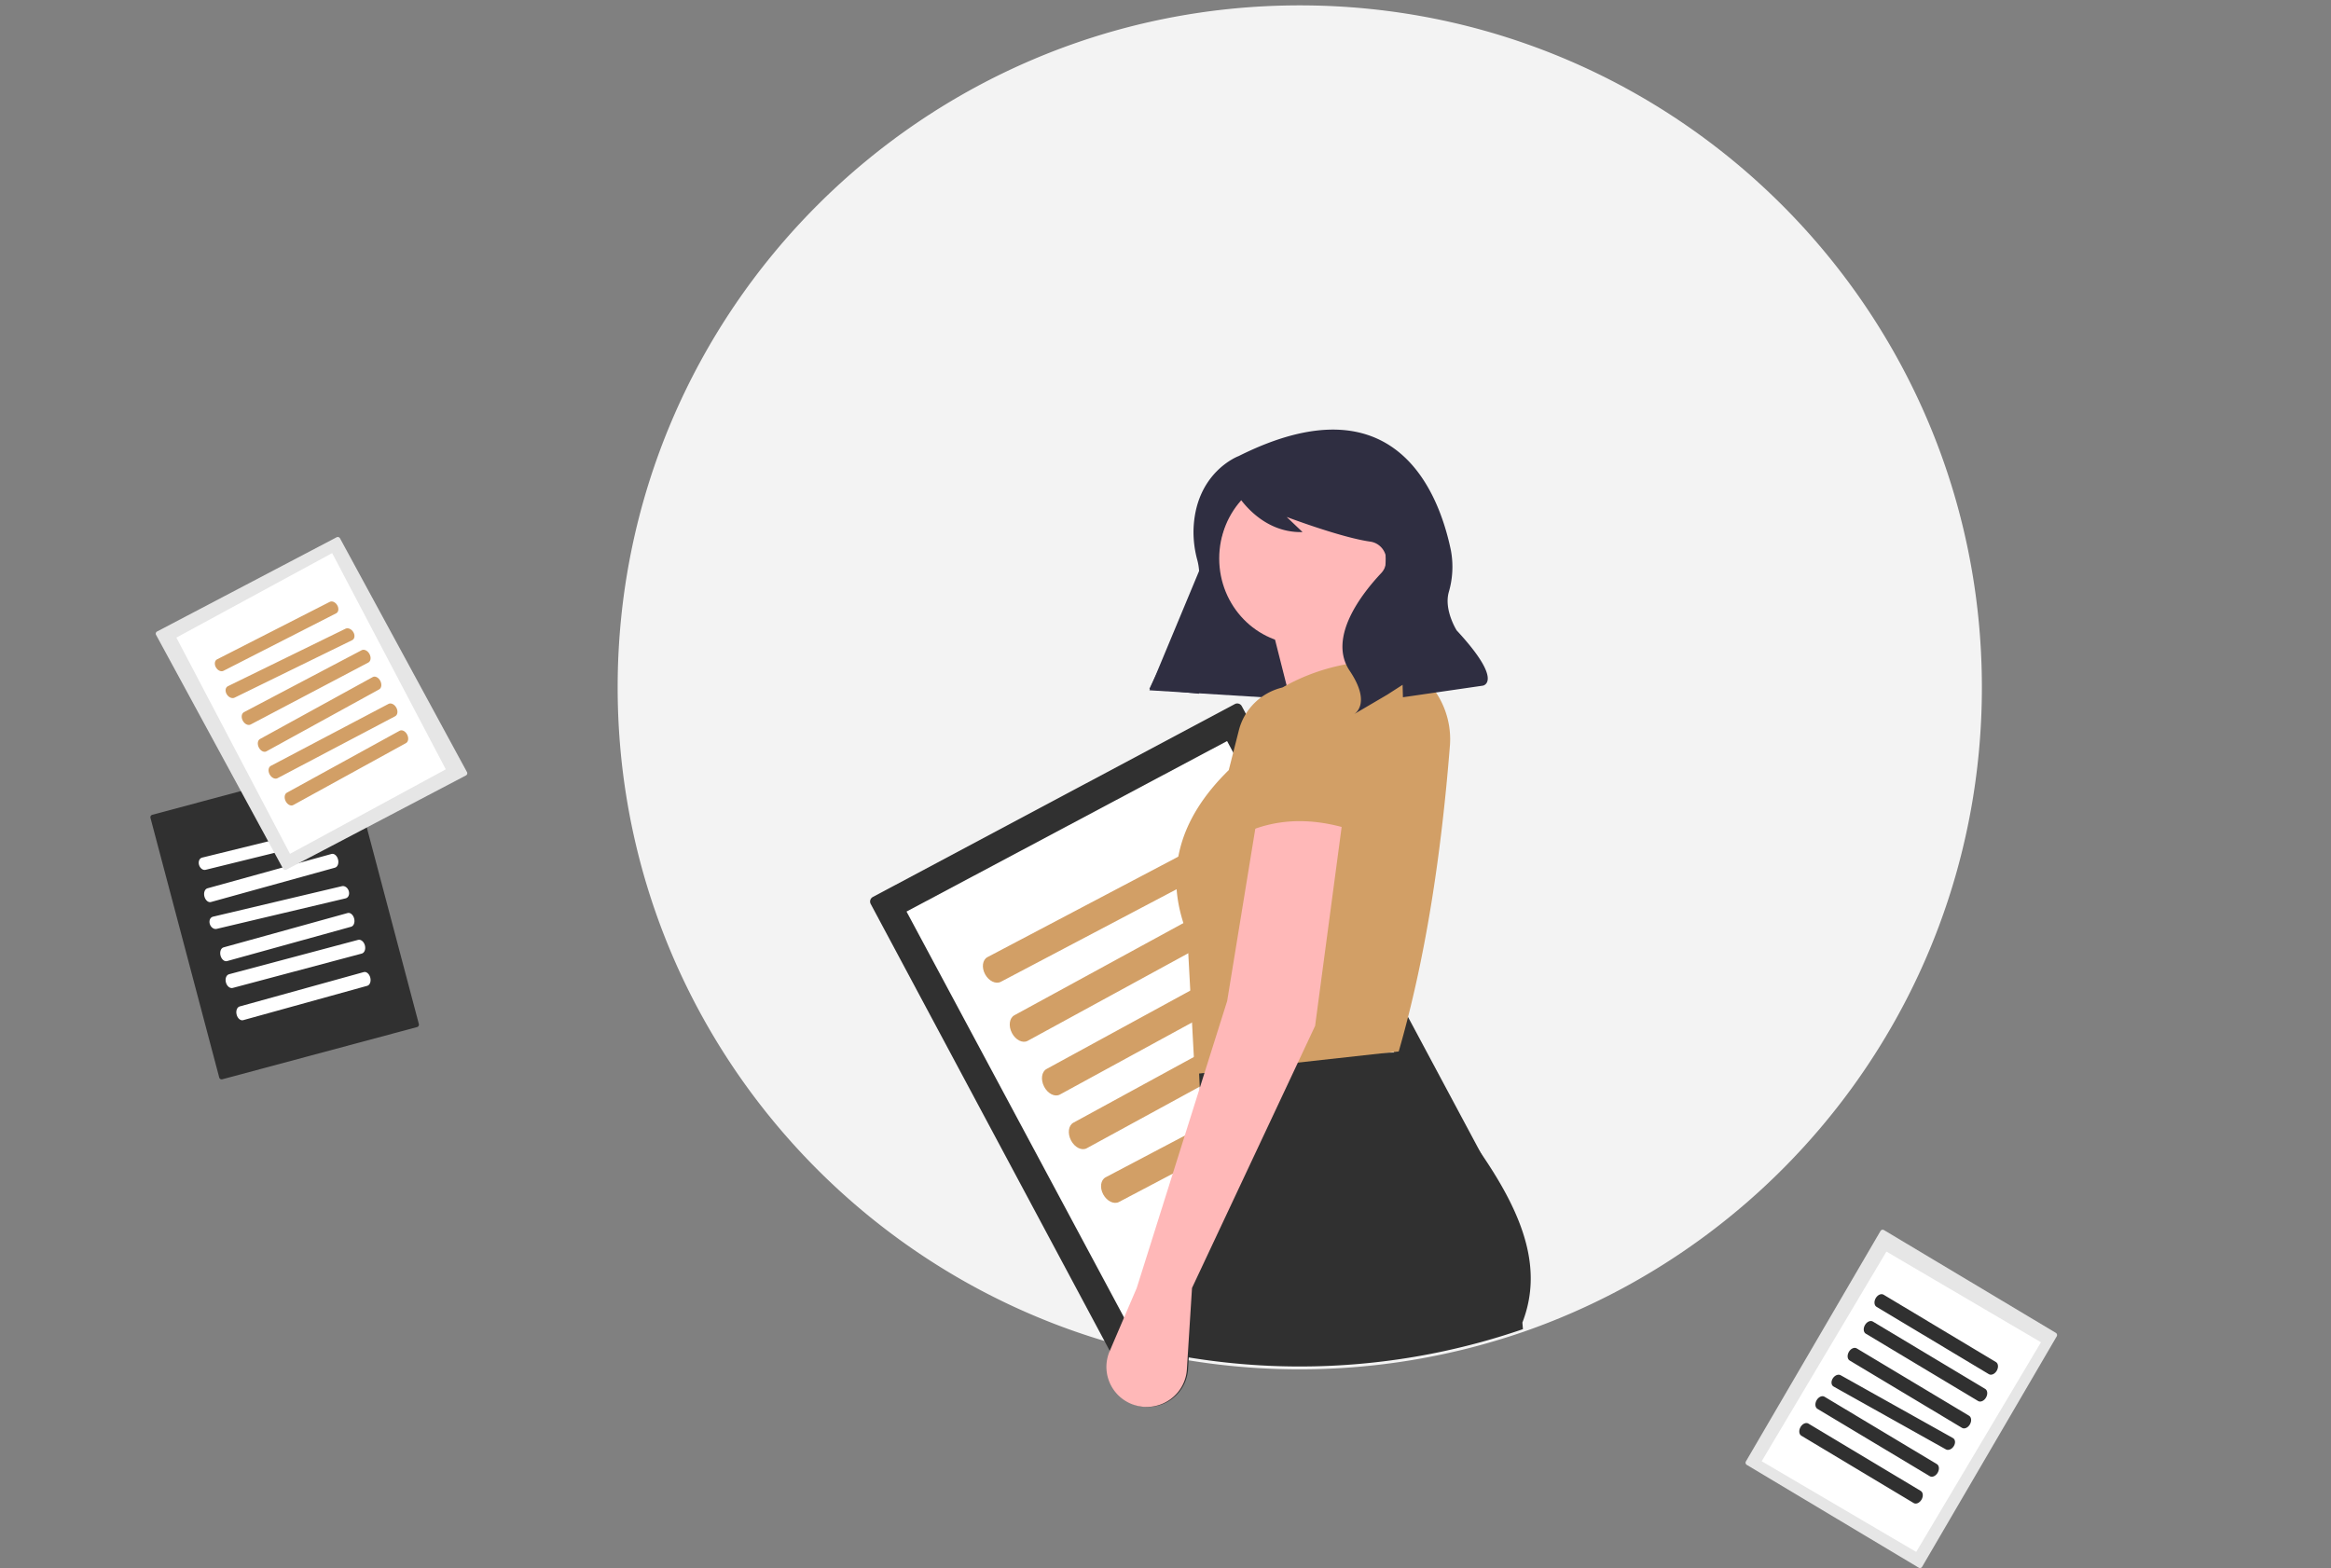 <svg width="434" height="292" viewBox="0 0 434 292" fill="none" xmlns="http://www.w3.org/2000/svg"><rect x="0" y="0" width="434" height="292" fill="#808080" stroke="none"/><path d="M369 128c0 55.58-35.701 102.818-85.423 120.036a127.8 127.8 0 0 1-62.314 5.277 120 120 0 0 1-5.905-1.115 122 122 0 0 1-7.849-1.941C154.126 235.233 115 186.186 115 128 115 57.86 171.859 1 242 1s127 56.86 127 127" fill="#F3F3F3"/><path d="M162.505 167.04a.96.96 0 0 0-.393 1.291l47.684 89.165a.96.96 0 0 0 1.293.392l67.406-35.928a.96.96 0 0 0 .393-1.291l-47.684-89.165a.96.96 0 0 0-1.293-.392z" fill="#303030"/><path d="M168.783 169.752 212.317 251 272 219.249 228.466 138zm-3.782 2.011.008-.004-.009.005z" fill="#fff"/><path d="M183.85 178.24c-.929.49-1.127 1.918-.442 3.185.686 1.266 1.999 1.899 2.929 1.409l43.813-23.074c.929-.49 1.127-1.918.442-3.185-.686-1.266-1.999-1.899-2.929-1.409zm5 10.83c-.929.507-1.127 1.987-.442 3.298.686 1.312 1.999 1.967 2.929 1.461l43.813-23.899c.929-.507 1.127-1.987.442-3.298-.686-1.312-1.999-1.967-2.929-1.461zm6 10c-.929.507-1.127 1.987-.442 3.298.686 1.312 1.999 1.967 2.929 1.461l43.813-23.899c.929-.507 1.127-1.987.442-3.298-.686-1.312-1.999-1.967-2.929-1.461zm5 10c-.929.507-1.127 1.987-.442 3.298.686 1.312 1.999 1.967 2.929 1.461l43.813-23.899c.929-.507 1.127-1.987.442-3.298-.686-1.312-1.999-1.967-2.929-1.461zm6 10.17c-.929.49-1.127 1.918-.442 3.185.686 1.266 1.999 1.899 2.929 1.409l43.813-23.074c.929-.49 1.127-1.918.442-3.185-.686-1.266-1.999-1.899-2.929-1.409z" fill="#D29F66"/><path d="M214 128.547 253.842 131 265 97.446 230.054 90z" fill="#2F2E41"/><path d="M242.5 120c8.56 0 15.5-7.163 15.5-16s-6.94-16-15.5-16-15.5 7.163-15.5 16 6.94 16 15.5 16" fill="#FFB8B8"/><path d="M268 135.869 242.676 140 236 113.607 253.727 112z" fill="#FFB8B8"/><path d="m283.447 246.282.103 1.235a127.66 127.66 0 0 1-62.218 5.266l-.136 2.194a7.5 7.5 0 0 1-6.74 6.985 7.5 7.5 0 0 1-3.456-.465l4.436-9.827 5.61-12.437 3.678-8.153-1.324-28.204-.141-2.919-.173-3.723 2.396-.014 17.032-.103 16.232-.103 2.475-.014c15.521 19.084 28.328 34.594 22.226 50.282" fill="#303030"/><path d="M260.424 195.801 222.451 200l-1.407-26.126c-4.456-11.31-1.514-21.406 7.734-30.465l1.881-7.407a10.95 10.95 0 0 1 2.948-5.124 11.04 11.04 0 0 1 5.191-2.859c6.216-3.548 13.257-5.239 21.157-4.996a15.78 15.78 0 0 1 7.631 6.284 15.65 15.65 0 0 1 2.366 9.572c-1.634 20.531-4.567 39.751-9.528 56.922" fill="#D29F66"/><path d="m250 152.465-.304 2.282-4.841 36.296-2.563 5.461-.838 1.785-19.518 41.557-.819 12.968-.135 2.18a7.43 7.43 0 0 1-3.012 5.535 7.53 7.53 0 0 1-6.201 1.27 7.5 7.5 0 0 1-2.919-1.403 7.46 7.46 0 0 1-2.847-5.62 7.4 7.4 0 0 1 .605-3.166l.781-1.826 4.257-9.938 11.539-36.625.949-3.022 1.132-3.593 3.218-10.211 5.127-31.402.486-2.993z" fill="#FFB8B8"/><path d="M253 155c-7.334-2.635-14.369-2.915-21 0l2.164-18.753a8.945 8.945 0 0 1 11.933-8.732 8.95 8.95 0 0 1 5.092 4.598 8.9 8.9 0 0 1 .852 3.392z" fill="#D29F66"/><path d="M230.618 84.932s-8.195 3.014-8.406 13.968a20 20 0 0 0 .726 5.455c.531 2.013.958 6.382-2.616 12.205A113 113 0 0 0 214 128.286l9.228.897 1.525-15.412a77 77 0 0 1 5.425-21.73l.059-.144s4.234 7.413 12.28 7.185l-2.955-2.814s10.077 3.824 15.557 4.592a3.45 3.45 0 0 1 1.706.746 3.514 3.514 0 0 1 .384 5.068l-.098.107c-3.351 3.572-10.021 11.874-5.82 18.129s.801 8.09.801 8.09l6.225-3.654 2.825-1.818.064 2.316 14.894-2.161s4.007-.693-4.889-10.292c0 0-2.383-3.758-1.479-7.083.748-2.529.888-5.201.41-7.795-2.235-10.8-10.416-32.166-39.524-17.58" fill="#2F2E41"/><path d="M28.348 151.736a.47.47 0 0 0-.332.577l12.8 48.337a.47.47 0 0 0 .575.334l36.26-9.72a.47.47 0 0 0 .333-.577l-12.8-48.337a.47.47 0 0 0-.575-.334z" fill="#303030"/><path d="M37.62 159.709c-.49.121-.742.728-.562 1.354s.726 1.037 1.216.916l23.106-5.688c.49-.121.742-.728.562-1.354s-.726-1.037-1.216-.916zm1 5.714c-.49.136-.742.819-.562 1.523s.726 1.166 1.216 1.03l23.106-6.399c.49-.136.742-.819.562-1.523s-.726-1.166-1.216-1.03zm1.025 5.286c-.51.121-.772.728-.584 1.354.187.626.755 1.037 1.264.916l24.03-5.688c.51-.121.772-.728.584-1.354-.187-.626-.754-1.037-1.264-.916zm1.975 5.714c-.49.136-.742.819-.562 1.523s.726 1.166 1.216 1.03l23.106-6.399c.49-.136.742-.819.562-1.523s-.726-1.166-1.216-1.03zm1.025 5c-.51.136-.772.819-.584 1.523.187.704.755 1.166 1.264 1.03l24.03-6.399c.51-.136.772-.819.584-1.523-.187-.704-.754-1.166-1.264-1.03zm1.975 6c-.49.136-.742.819-.562 1.523s.726 1.166 1.216 1.03l23.106-6.399c.49-.136.742-.819.562-1.523s-.726-1.166-1.216-1.03z" fill="#fff"/><path d="M29.25 117.595a.46.46 0 0 0-.195.629l23.639 43.53a.48.48 0 0 0 .64.191l33.416-17.54a.47.47 0 0 0 .23-.275.46.46 0 0 0-.036-.354l-23.638-43.53a.48.48 0 0 0-.64-.191z" fill="#E6E6E6"/><path d="M32.838 118.735 53.995 159 83 143.265 61.843 103zm-1.838.997.005-.002z" fill="#fff"/><path d="M40.407 122.79c-.445.227-.54.891-.211 1.479.328.588.958.881 1.403.654l20.994-10.713c.445-.227.54-.891.211-1.479-.328-.588-.958-.881-1.403-.654zm2.018 5c-.465.227-.564.891-.22 1.479.342.588.999.881 1.463.654l21.907-10.713c.465-.227.564-.891.22-1.479-.342-.588-.999-.881-1.463-.654zm3 4.83c-.465.245-.564.959-.22 1.592.342.634.999.95 1.463.705l21.907-11.537c.465-.245.564-.959.22-1.592-.342-.634-.999-.95-1.463-.705zm2.982 5c-.445.245-.54.959-.211 1.592.328.634.958.95 1.403.705l20.994-11.537c.445-.245.54-.959.211-1.592-.328-.634-.957-.95-1.403-.705zm2.018 5c-.465.245-.564.959-.22 1.592.342.634.999.95 1.463.705l21.907-11.537c.465-.245.564-.959.22-1.592-.342-.634-.999-.95-1.463-.705zm2.982 5c-.445.245-.54.959-.211 1.592.328.634.958.95 1.403.705l20.994-11.537c.445-.245.54-.959.211-1.592-.328-.634-.957-.95-1.403-.705z" fill="#D29F66"/><path d="M350.764 229.065a.464.464 0 0 0-.637.166l-25.063 42.918a.48.48 0 0 0 .164.644l32.008 19.142a.464.464 0 0 0 .637-.166l25.063-42.918a.48.48 0 0 0-.164-.644z" fill="#E6E6E6"/><path d="M351.228 233.07 328 272.112 356.771 289 380 249.958zm-1.823-1.07.004.003z" fill="#fff"/><path d="M350.696 241.099c-.444-.266-1.1.024-1.462.646s-.296 1.345.147 1.611l20.923 12.545c.444.266 1.1-.024 1.462-.646s.296-1.345-.147-1.611zm-2 5c-.444-.266-1.1.024-1.462.646s-.296 1.345.147 1.611l20.923 12.545c.444.266 1.1-.024 1.462-.646s.296-1.345-.147-1.611zm-3 5c-.444-.266-1.1.024-1.462.646s-.296 1.345.147 1.611l20.923 12.545c.444.266 1.1-.024 1.462-.646s.296-1.345-.147-1.611zm-3 4.993c-.444-.248-1.1.022-1.462.603s-.296 1.255.147 1.504l20.923 11.709c.444.248 1.1-.022 1.462-.603s.296-1.255-.147-1.504zm-3 4.007c-.444-.266-1.1.024-1.462.646s-.296 1.345.147 1.611l20.923 12.545c.444.266 1.1-.024 1.462-.646s.296-1.345-.147-1.611zm-3 5c-.444-.266-1.1.024-1.462.646s-.296 1.345.147 1.611l20.923 12.545c.444.266 1.1-.024 1.462-.646s.296-1.345-.147-1.611z" fill="#303030"/></svg>